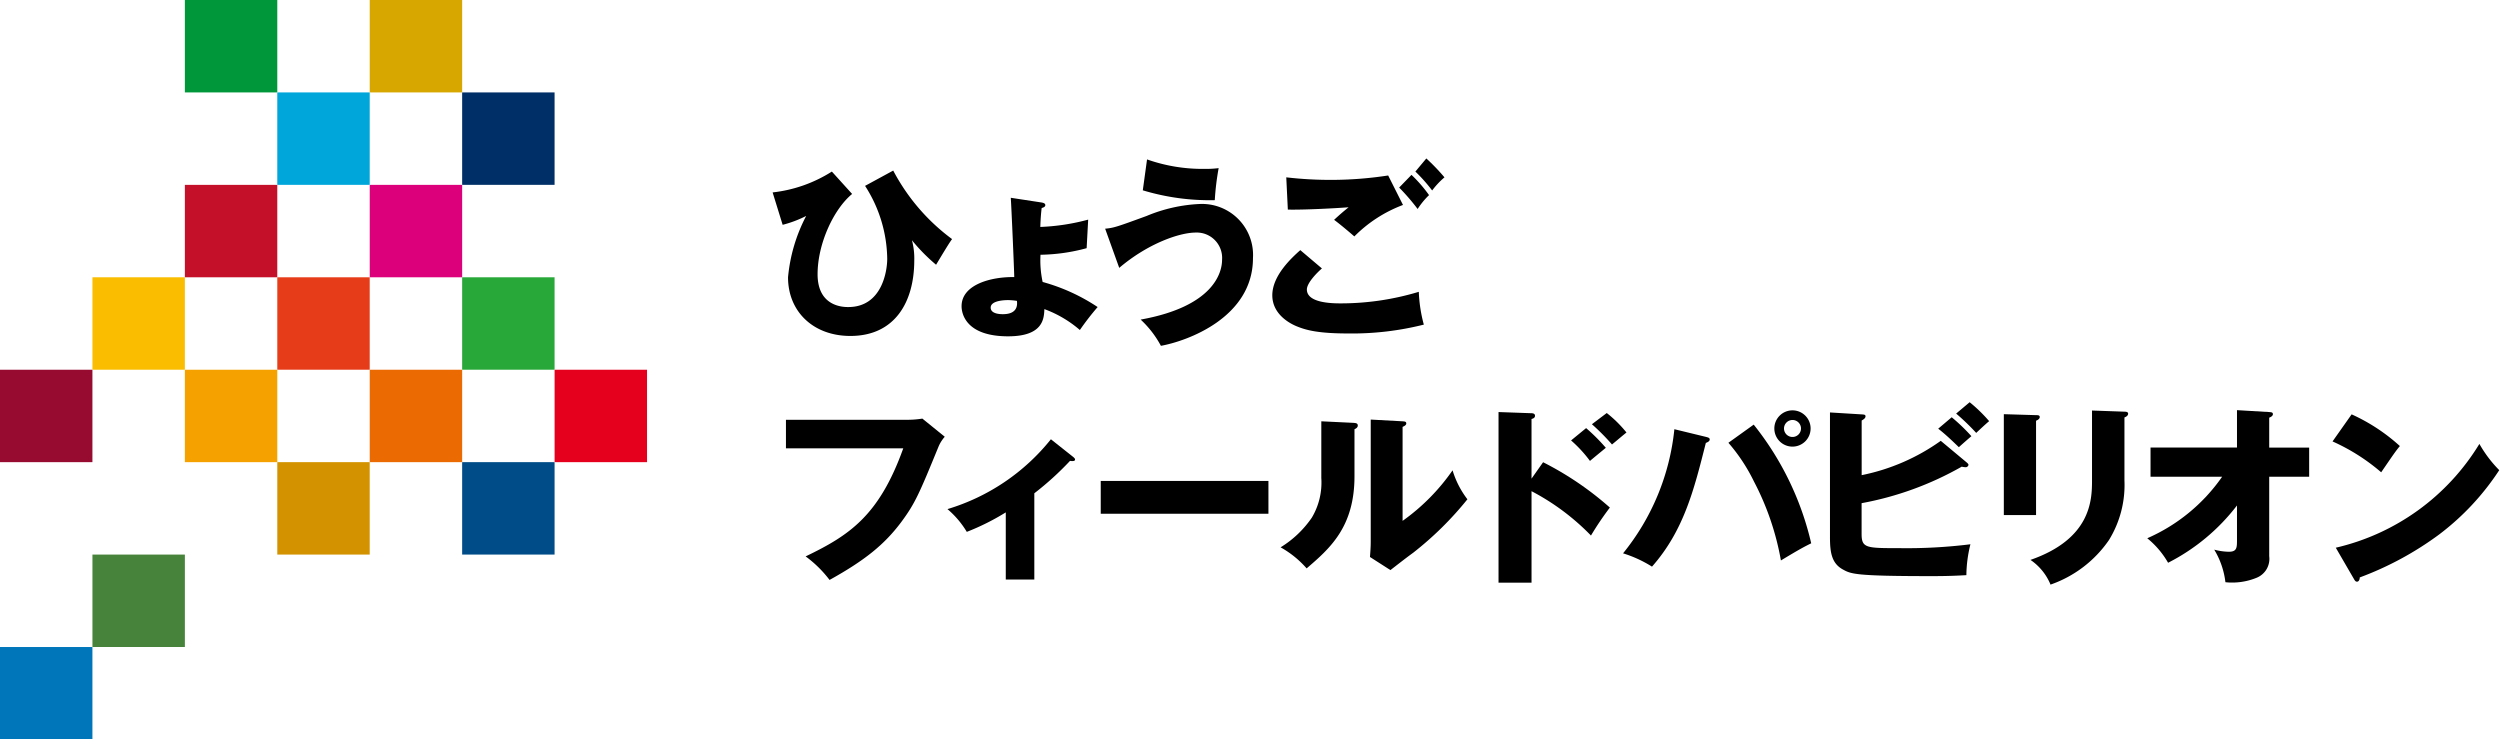 <svg xmlns="http://www.w3.org/2000/svg" xmlns:xlink="http://www.w3.org/1999/xlink" width="284" height="84" viewBox="0 0 284 84"><defs><clipPath id="b"><rect width="284" height="84"/></clipPath></defs><g id="a" clip-path="url(#b)"><g transform="translate(-98.084 -10.399)"><path d="M36.362,7.256c-2.1,1.732-3.923,5.655-3.923,9.119,0,3.729,2.981,3.729,3.486,3.729,3.833,0,4.425-4.1,4.425-5.483a15.6,15.6,0,0,0-2.518-8.283L41.03,4.6a22.942,22.942,0,0,0,6.688,7.785c-.262.327-.923,1.424-1.819,2.913a20.569,20.569,0,0,1-2.742-2.784,8,8,0,0,1,.265,2.282c0,4.755-2.217,8.591-7.257,8.591-4.208,0-7.083-2.761-7.083-6.662a18.653,18.653,0,0,1,2.062-6.972,12.977,12.977,0,0,1-2.674,1.01L27.331,7.082a15.785,15.785,0,0,0,6.73-2.369Z" transform="translate(158.523 25.176)"/><path d="M42.886,6.063c.285.042.589.087.589.327,0,.22-.285.285-.414.33-.087.657-.133,1.489-.155,2.146a24.171,24.171,0,0,0,5.438-.832l-.175,3.243a20.928,20.928,0,0,1-5.241.748,11.562,11.562,0,0,0,.243,3.091,21.607,21.607,0,0,1,6.247,2.849A30.385,30.385,0,0,0,47.4,20.574,13.052,13.052,0,0,0,43.369,18.2c-.045,1.052-.11,3.091-4.124,3.091-4.778,0-5.283-2.564-5.283-3.418,0-2.457,3.334-3.354,5.985-3.311-.023-1.117-.327-8.089-.395-9.009Zm-3.6,11.113c-.68,0-2.017.11-2.017.855s1.162.745,1.382.745c1.732,0,1.641-1.117,1.6-1.512a7.47,7.47,0,0,0-.965-.087" transform="translate(173.357 27.314)"/><path d="M39,12.079c.987-.087,1.36-.22,4.713-1.447a17.642,17.642,0,0,1,6.053-1.36,5.8,5.8,0,0,1,6.027,6.141c0,6.794-7.542,9.449-10.459,9.973a11.421,11.421,0,0,0-2.3-2.981c8.283-1.492,9.248-5.328,9.248-6.794A2.881,2.881,0,0,0,49.3,12.519c-1.884,0-5.48,1.269-8.7,4.011ZM43.759,4.21a18.941,18.941,0,0,0,6.51,1.075A11.651,11.651,0,0,0,51.894,5.2a30.034,30.034,0,0,0-.44,3.638,26.247,26.247,0,0,1-8.177-1.117Z" transform="translate(184.629 24.299)"/><path d="M50.5,16.671c-.612.528-1.709,1.667-1.709,2.389,0,1.58,3,1.58,3.923,1.58a30.62,30.62,0,0,0,8.792-1.314,16.62,16.62,0,0,0,.57,3.726A33.326,33.326,0,0,1,53.5,24.058c-3.418,0-4.778-.372-5.852-.809-.7-.285-2.784-1.317-2.784-3.532,0-2.279,2.279-4.318,3.179-5.127ZM59.71,9.459a15.4,15.4,0,0,0-5.526,3.574c-.79-.68-1.622-1.382-2.3-1.884.812-.748,1.007-.9,1.644-1.428-1.36.11-5.043.308-6.9.265l-.178-3.664a44.014,44.014,0,0,0,5.461.288,42.886,42.886,0,0,0,6.115-.5Zm.965-3.418a15.7,15.7,0,0,1,1.994,2.3,8.669,8.669,0,0,0-1.295,1.576,24.561,24.561,0,0,0-2.1-2.434Zm1.686-1.865a23.7,23.7,0,0,1,2.062,2.146,9,9,0,0,0-1.4,1.492,18.638,18.638,0,0,0-1.907-2.149Z" transform="translate(197.754 24.223)"/><path d="M41.785,13.439a10.9,10.9,0,0,0,1.512-.133l2.544,2.062a4.058,4.058,0,0,0-.725,1.162c-2.191,5.348-2.651,6.422-4.25,8.572-1.865,2.476-4.037,4.273-8.112,6.532a13.152,13.152,0,0,0-2.719-2.674c4.975-2.392,8.351-4.626,11.093-12.278H27.8V13.439Z" transform="translate(159.568 44.646)"/><path d="M43.333,29.967H40.09v-7.63a26.892,26.892,0,0,1-4.428,2.214,10.433,10.433,0,0,0-2.195-2.586,23.822,23.822,0,0,0,11.75-7.934l2.567,2.036c.087.091.175.155.175.265,0,.175-.2.175-.308.175a1.027,1.027,0,0,1-.262-.023,33.873,33.873,0,0,1-4.056,3.684Z" transform="translate(172.25 46.268)"/><rect width="19.05" height="3.726" transform="translate(223.128 65.034)"/><path d="M53.423,13.712c.24.023.5.023.5.308,0,.262-.285.372-.375.418v5.348c0,5.765-2.8,8.2-5.435,10.459a11.112,11.112,0,0,0-2.959-2.392,11.685,11.685,0,0,0,3.551-3.376,7.779,7.779,0,0,0,1.075-4.493V13.537Zm5.59-.175c.24.023.418.023.418.243,0,.194-.22.3-.418.392V24.848a23.435,23.435,0,0,0,5.678-5.742,10.258,10.258,0,0,0,1.686,3.289,37.577,37.577,0,0,1-6.16,6.073c-.874.634-1.732,1.314-2.586,1.971l-2.324-1.489c.045-.592.087-1.139.087-1.754V13.34Z" transform="translate(198.405 44.722)"/><path d="M57.869,18.776a35.839,35.839,0,0,1,7.584,5.15,34.907,34.907,0,0,0-2.146,3.179,26.58,26.58,0,0,0-6.752-5.04V32.456H52.806V13.076l3.748.133c.11,0,.395.023.395.285s-.243.327-.395.372v6.775ZM62.757,14.9a21.458,21.458,0,0,1,2.237,2.237c-.5.418-1.314,1.075-1.8,1.492A14.66,14.66,0,0,0,61.047,16.3ZM65.1,13.186A13.725,13.725,0,0,1,67.34,15.4c-.285.22-1.424,1.185-1.644,1.36a24.862,24.862,0,0,0-2.282-2.3Z" transform="translate(215.511 44.132)"/><path d="M66.625,16.039c.24.065.395.11.395.285,0,.2-.22.308-.44.395-1.337,5.305-2.5,9.954-6.115,14.052a13.885,13.885,0,0,0-3.289-1.512,26.635,26.635,0,0,0,5.83-14.1Zm5.393-1.4A33.731,33.731,0,0,1,78.55,28.12c-.79.392-1.337.677-3.441,1.949a30.724,30.724,0,0,0-3.049-8.944A20.128,20.128,0,0,0,69.143,16.7Zm6.464.437a2.06,2.06,0,1,1-2.059-2.059,2.058,2.058,0,0,1,2.059,2.059m-3.023,0a.965.965,0,1,0,.965-.965.973.973,0,0,0-.965.965" transform="translate(225.287 43.998)"/><path d="M79.913,19.525c.133.11.262.22.262.33a.333.333,0,0,1-.327.262,2.757,2.757,0,0,1-.44-.065A36.141,36.141,0,0,1,68.033,24.2v3.486c0,1.622.524,1.622,4.273,1.622a58.418,58.418,0,0,0,8.089-.44,15.007,15.007,0,0,0-.46,3.509c-.79.042-1.907.11-3.9.11-8.788,0-9.206-.243-10.148-.767-1.272-.7-1.447-1.975-1.447-3.661V13.893l3.6.22c.262.019.437.019.437.217,0,.22-.22.353-.437.482v6.205a23.377,23.377,0,0,0,8.986-3.9ZM78.269,14.44a21.106,21.106,0,0,1,2.237,2.149c-.133.11-.965.832-1.424,1.249-.308-.285-1.382-1.36-2.347-2.1Zm2.039-1.709a17.377,17.377,0,0,1,2.214,2.149c-.395.327-1.075.965-1.47,1.337a25.963,25.963,0,0,0-2.279-2.195Z" transform="translate(241.529 43.36)"/><path d="M74.2,13.55c.265,0,.418.023.418.22,0,.217-.262.35-.418.414V24.9H70.539V13.44Zm10.041-.395c.22,0,.418.045.418.22,0,.262-.265.372-.418.437v7.147a11.922,11.922,0,0,1-1.754,6.772A13.383,13.383,0,0,1,75.844,32.8a6.272,6.272,0,0,0-2.279-2.806c6.862-2.389,6.992-6.775,6.992-9.009v-7.96Z" transform="translate(255.18 44.01)"/><path d="M75.945,20.571V17.259h9.821v-4.25l3.661.217c.243.023.418.023.418.243,0,.2-.243.327-.418.395v3.4h4.538v3.311H89.427V29.6a2.316,2.316,0,0,1-1.447,2.457,7.322,7.322,0,0,1-3.528.5,9.217,9.217,0,0,0-1.272-3.7,7.022,7.022,0,0,0,1.644.24c.9,0,.942-.414.942-1.292V23.837a22.958,22.958,0,0,1-7.827,6.51,9.961,9.961,0,0,0-2.366-2.784,20.235,20.235,0,0,0,8.507-6.992Z" transform="translate(266.44 43.982)"/><path d="M84.244,13.157a20.957,20.957,0,0,1,5.48,3.6c-.524.638-.677.877-2.123,2.981a22.521,22.521,0,0,0-5.526-3.506Zm-1.8,15.149A25.953,25.953,0,0,0,98.758,16.514a14.068,14.068,0,0,0,2.256,2.981,29.091,29.091,0,0,1-6.817,7.3,36.472,36.472,0,0,1-9.031,4.888c0,.24-.11.482-.308.482-.133,0-.22-.065-.353-.308Z" transform="translate(280.985 44.313)"/></g><rect width="10.499" height="10.499" transform="translate(21.001)" fill="#00973a"/><rect width="10.499" height="10.499" transform="translate(42.002)" fill="#d7a700"/><rect width="10.499" height="10.499" transform="translate(31.5 10.499)" fill="#00a5da"/><rect width="10.499" height="10.499" transform="translate(52.501 10.499)" fill="#002f67"/><rect width="10.499" height="10.499" transform="translate(31.5 31.5)" fill="#e73c19"/><rect width="10.499" height="10.499" transform="translate(10.502 31.5)" fill="#fabd00"/><rect width="10.499" height="10.499" transform="translate(10.502 62.999)" fill="#47833b"/><rect width="10.499" height="10.499" transform="translate(31.5 52.5)" fill="#d39300"/><rect width="10.499" height="10.499" transform="translate(42.002 21.001)" fill="#dc017b"/><rect width="10.499" height="10.499" transform="translate(21.001 21.001)" fill="#c51029"/><rect width="10.499" height="10.499" transform="translate(42.002 42.002)" fill="#ec6a02"/><rect width="10.499" height="10.499" transform="translate(21.001 42.002)" fill="#f5a200"/><rect width="10.499" height="10.499" transform="translate(0 42.002)" fill="#970b30"/><rect width="10.499" height="10.499" transform="translate(0 73.501)" fill="#0076ba"/><rect width="10.499" height="10.499" transform="translate(52.501 31.5)" fill="#28a839"/><rect width="10.499" height="10.499" transform="translate(52.501 52.5)" fill="#004c88"/><rect width="10.499" height="10.499" transform="translate(63.003 42.002)" fill="#e5011d"/></g></svg>